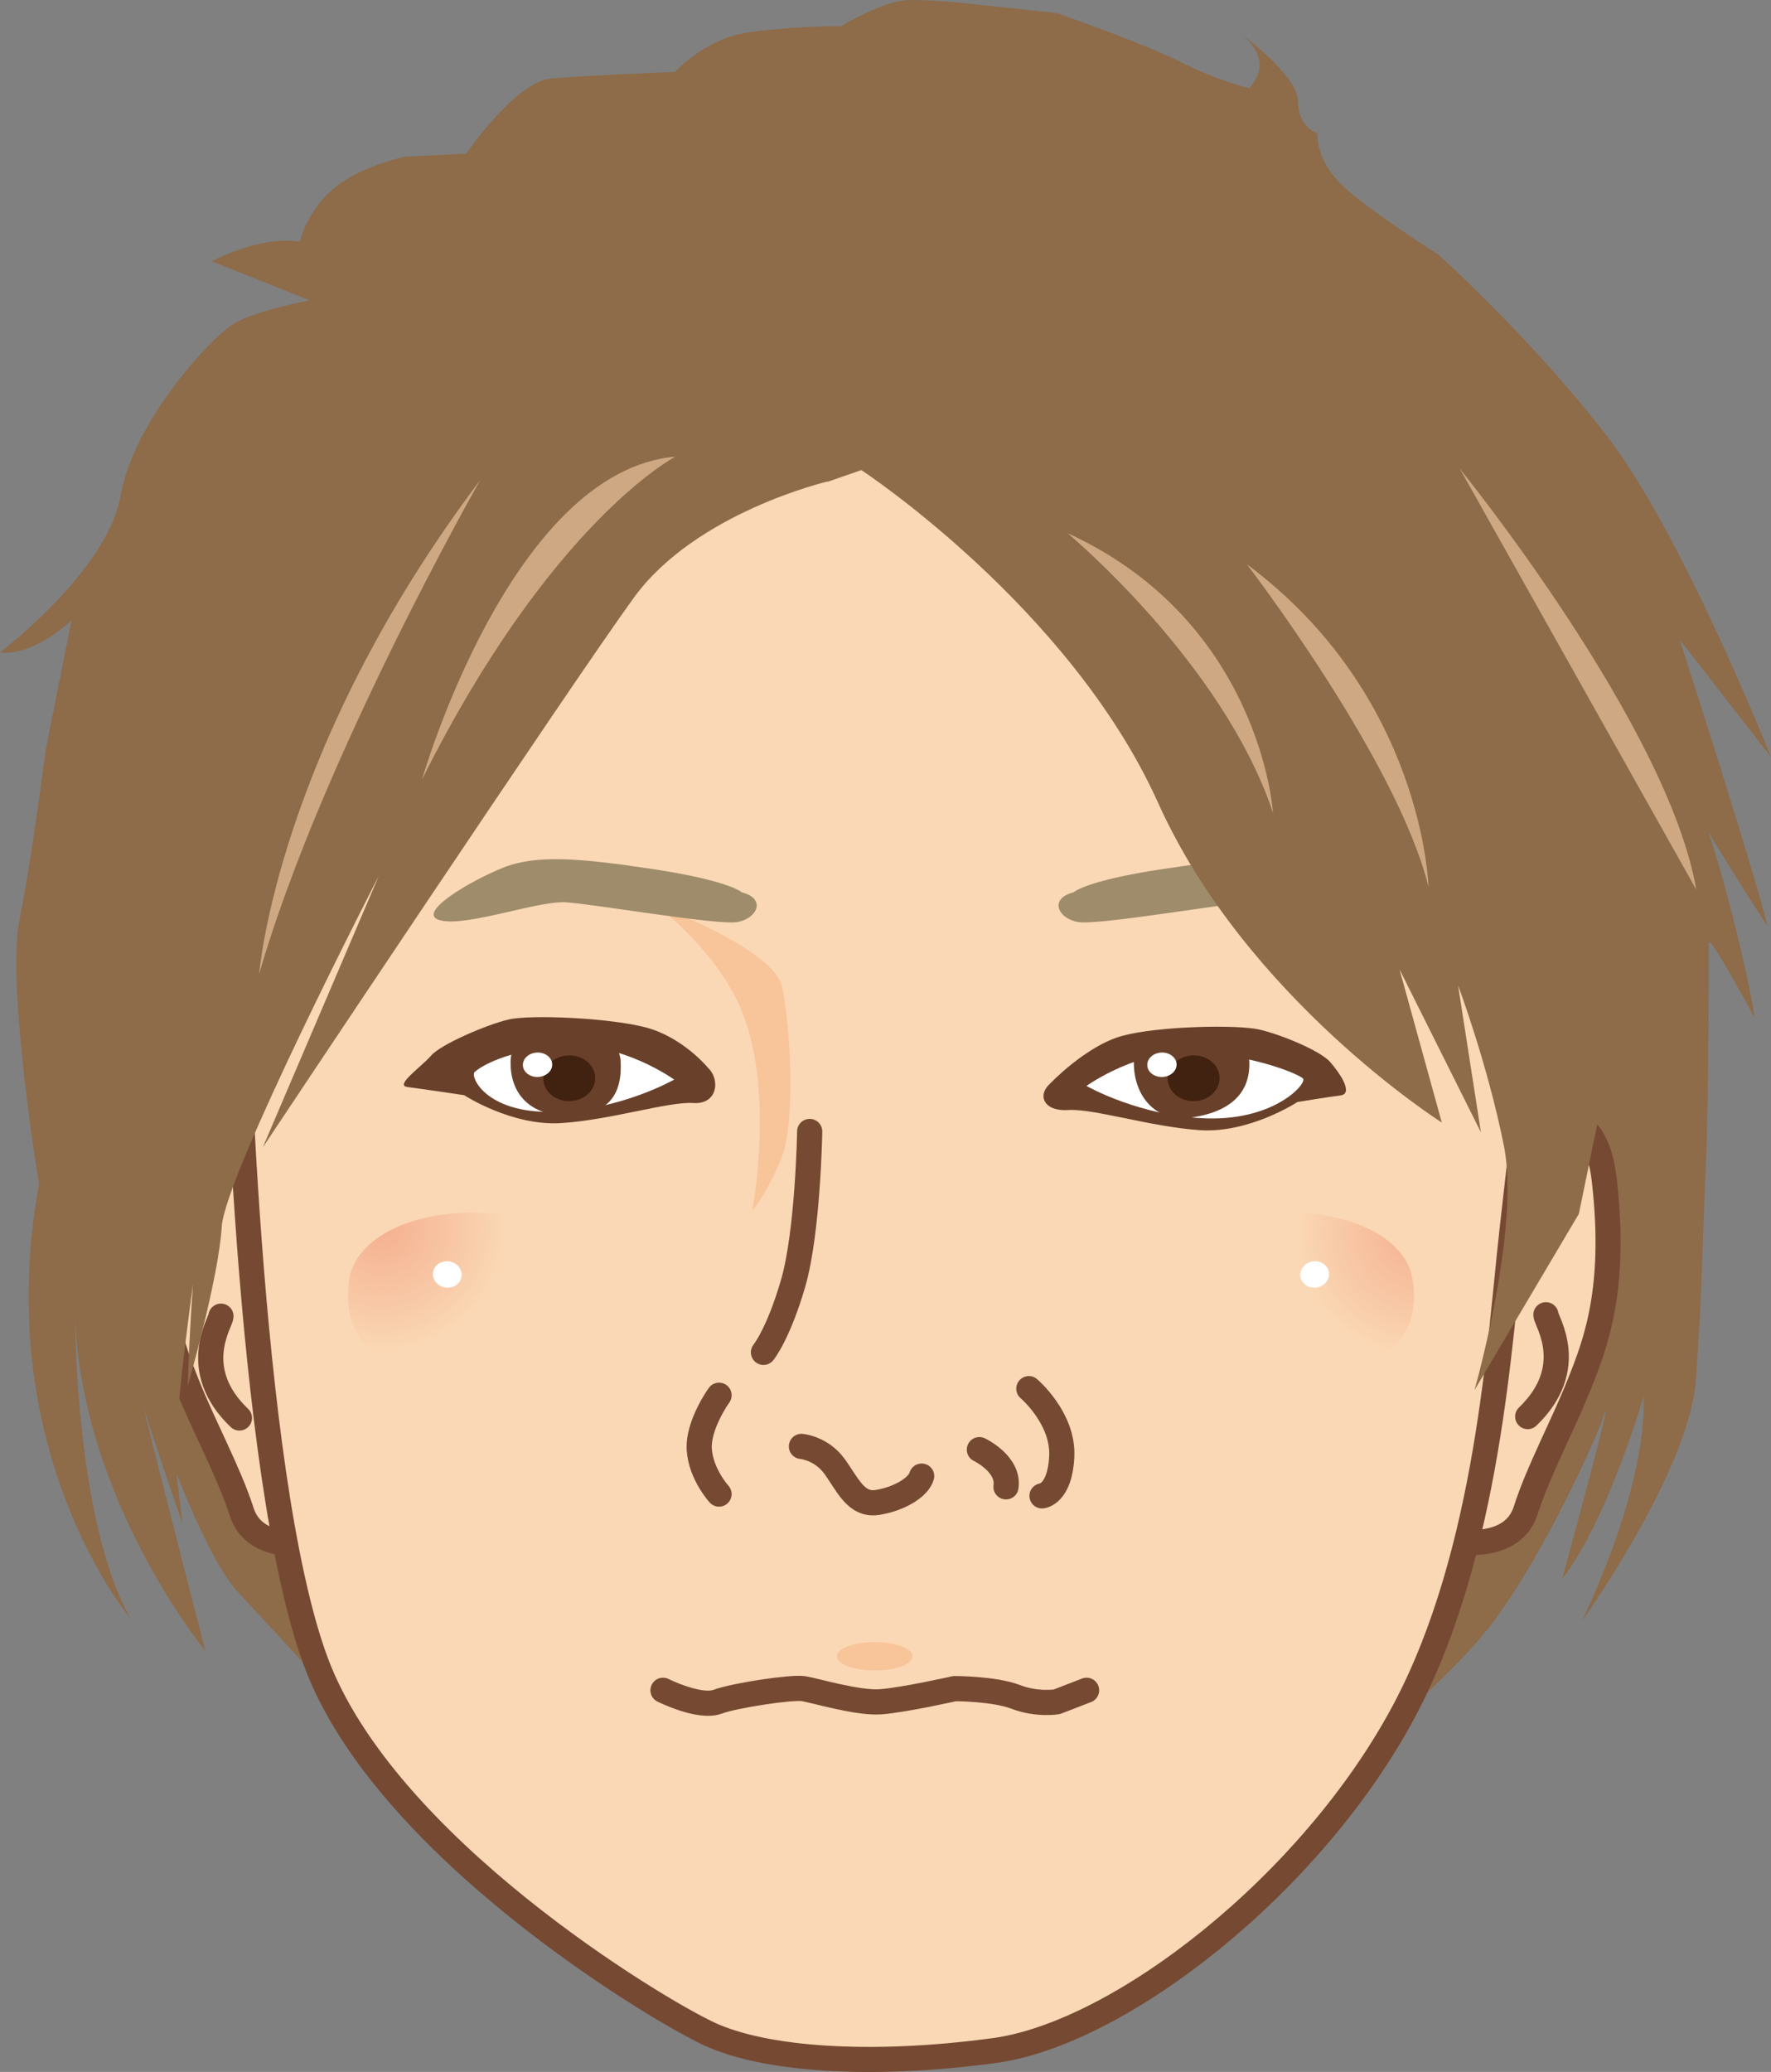 <?xml version="1.0" encoding="UTF-8"?><svg id="_レイヤー_2" xmlns="http://www.w3.org/2000/svg" xmlns:xlink="http://www.w3.org/1999/xlink" viewBox="0 0 137.14 160.39"><rect x="0" y="0" width="137.14" height="160.39" fill="#808080" stroke="none"/><defs><style>.cls-1,.cls-2,.cls-3{fill:none;}.cls-4{fill:#f8c499;}.cls-5{fill:#8e6b49;}.cls-2{stroke-width:1.95px;}.cls-2,.cls-3{stroke:#764932;stroke-linecap:round;stroke-linejoin:round;}.cls-3{stroke-width:1.94px;}.cls-6{fill:url(#_名称未設定グラデーション_2);}.cls-7{fill:#cda883;}.cls-8{clip-path:url(#clippath-1);}.cls-9{fill:#69412b;}.cls-10{fill:#fbd8b5;}.cls-11{fill:#fff;}.cls-12{fill:url(#_名称未設定グラデーション_2-2);}.cls-13{fill:#9e8c6b;}.cls-14{fill:#41210f;}.cls-15{clip-path:url(#clippath);}</style><clipPath id="clippath"><path class="cls-1" d="M27.04,99.09c-.57,3.72,1.07,7.44,10.45,8.5,6.38.72,12.43-2.12,13-5.84.57-3.73-4.59-6.68-10.94-7.65-1-.15-1.99-.23-2.94-.23-5.05,0-9.1,2.08-9.58,5.22"/></clipPath><radialGradient id="_名称未設定グラデーション_2" cx="2070.18" cy="888.66" fx="2070.18" fy="888.66" r="1.3" gradientTransform="translate(6628.18 -15248.91) rotate(90) scale(7.41)" gradientUnits="userSpaceOnUse"><stop offset="0" stop-color="#f5b090"/><stop offset=".82" stop-color="#f9d0ad"/><stop offset="1" stop-color="#fbd8b5"/></radialGradient><clipPath id="clippath-1"><path class="cls-1" d="M96.88,94.1c-6.35.97-11.5,3.92-10.93,7.65.57,3.72,6.62,6.56,13,5.84,9.38-1.06,11.02-4.78,10.45-8.5-.48-3.14-4.53-5.22-9.58-5.22-.95,0-1.94.07-2.94.23"/></clipPath><radialGradient id="_名称未設定グラデーション_2-2" cx="2862.38" cy="767.25" fx="2862.38" fy="767.25" r="1.3" gradientTransform="translate(21320.81 -5587.84) rotate(-180) scale(7.41 -7.41)" xlink:href="#_名称未設定グラデーション_2"/></defs><g id="_エフェクト説明"><path class="cls-5" d="M52.28,5.56s2.27-2.53,5.56-3.03c3.28-.51,7.32-.51,7.32-.51,0,0,3.28-2.02,5.3-2.02s4.29.25,4.29.25l7.07.76s6.57,2.27,9.6,3.79c3.03,1.52,5.3,2.02,5.3,2.02,0,0,2.27-2.02-.76-4.29,0,0,4.55,3.28,4.55,5.3s1.51,2.52,1.51,2.52c0,0-.25,2.27,2.53,4.55,2.78,2.27,6.82,4.8,6.82,4.8,0,0,7.32,6.57,13.13,14.14,5.81,7.58,12.63,24.75,12.63,24.75l-7.07-9.09s5.56,17.17,6.82,22.22c0,0-6.06-9.34-5.3-8.84.76.5,3.79,12.12,4.29,15.91,0,0-3.54-6.57-3.54-5.81s0,11.87-.25,17.43c-.25,5.56-.25,9.35-.76,16.42-.51,7.07-8.84,18.69-8.84,18.69,0,0,5.05-10.1,4.8-17.43,0,0-2.78,9.6-6.31,14.14,0,0,4.64-16.94,3.03-12.12-.25.76-4.04,9.6-8.34,15.41-4.29,5.81-17.43,15.91-17.43,15.91l-68.19-5.56s-8.08-8.84-11.62-12.63c-3.53-3.79-8.33-19.45-8.33-18.69s5.81,23.24,5.81,23.24c0,0-9.6-11.62-10.1-26.01,0,0,0,15.91,4.29,23.49,0,0-10.86-12.88-7.07-33.59,0,0-2.53-15.41-1.51-20.46,1.01-5.05,2.02-13.13,2.02-13.13l2.02-10.1s-2.78,2.78-5.56,2.53c0,0,8.33-6.31,9.34-12.12,1.01-5.81,7.07-12.37,8.84-13.38,1.77-1.01,5.81-1.77,5.81-1.77l-7.58-3.03s3.79-2.02,6.82-1.51c0,0,.5-2.27,2.53-4.04,2.02-1.77,5.56-2.53,5.56-2.53l4.8-.25s3.79-5.56,6.57-5.81c2.78-.25,9.6-.51,9.6-.51"/><path class="cls-10" d="M116.44,88.71s6.8-5.84,7.78,2.58c.98,8.42-.63,12.64-1.93,15.88-1.29,3.24-3.18,6.72-4.14,9.74-1.26,3.94-7.4,2.06-7.4,2.06l5.7-30.26Z"/><path class="cls-3" d="M116.44,88.71s6.8-5.84,7.78,2.58c.98,8.42-.63,12.64-1.93,15.88-1.29,3.24-3.18,6.72-4.14,9.74-1.26,3.94-7.4,2.06-7.4,2.06l5.7-30.26Z"/><path class="cls-10" d="M20.35,88.81s-6.81-5.83-7.77,2.6c-.96,8.43.66,12.64,1.96,15.88,1.3,3.24,3.2,6.71,4.17,9.73,1.26,3.94,7.41,2.04,7.41,2.04l-5.76-30.24Z"/><path class="cls-3" d="M20.35,88.81s-6.81-5.83-7.77,2.6c-.96,8.43.66,12.64,1.96,15.88,1.3,3.24,3.2,6.71,4.17,9.73,1.26,3.94,7.41,2.04,7.41,2.04l-5.76-30.24Z"/><path class="cls-10" d="M119.66,72.18s-1.6,14.58-2.57,23.01c-.96,8.43-1.81,24.93-8.33,37.2-7.17,13.49-22.05,25.04-31.77,26.35-9.72,1.31-17.82.67-22.03-1.27-4.21-1.94-25.19-14.57-30.49-28.8-5.46-14.68-6.22-53.78-6.22-53.78l12.27-38.89,32.71-14.94,31.12,9.69,25.32,41.45Z"/><path class="cls-3" d="M119.66,72.18s-1.6,14.58-2.57,23.01c-.96,8.43-1.81,24.93-8.33,37.2-7.17,13.49-22.05,25.04-31.77,26.35-9.72,1.31-17.82.67-22.03-1.27-4.21-1.94-25.19-14.57-30.49-28.8-5.46-14.68-6.22-53.78-6.22-53.78l12.27-38.89,32.71-14.94,31.12,9.69,25.32,41.45Z"/><path class="cls-2" d="M119.71,101.78c0,.47,2.53,4.09-1.41,7.88"/><path class="cls-2" d="M17.11,101.89c0,.47-2.52,4.1,1.43,7.88"/><path class="cls-9" d="M81.32,83.88s2.77-2.92,5.58-3.69c2.82-.77,8.96-.88,10.62-.49,1.66.38,4.74,1.64,5.51,2.54.77.9,1.79,2.43.77,2.56-1.02.13-3.33.51-3.33.51,0,0-3.71,2.43-7.55,2.18-3.84-.26-8.27-1.69-10.19-1.56-1.92.13-2.43-1.15-1.41-2.05"/><path class="cls-11" d="M84.13,84.07s4.08-2.96,8.68-2.62c4.59.34,7.69,1.69,8.08,2.03.38.34-2.08,3.21-7.31,3.1-5.23-.11-9.44-2.51-9.44-2.51"/><path class="cls-9" d="M54.78,82.61s-1.91-2.3-4.72-3.06c-2.82-.76-9-1.02-10.66-.63-1.66.38-5.25,1.91-6.02,2.8-.77.89-2.85,2.3-1.83,2.43,1.02.13,4.39.63,4.39.63,0,0,3.71,2.42,7.55,2.16,3.84-.25,8.27-1.68,10.19-1.55,1.92.13,2.12-1.88,1.1-2.77"/><path class="cls-11" d="M52.21,83.58s-4.02-2.94-8.61-2.6c-4.59.34-6.45,1.66-6.84,2-.38.34.84,3.21,6.07,3.09,5.23-.11,9.38-2.5,9.38-2.5"/><path class="cls-13" d="M83.11,69.09s.89-.89,6.76-1.79c5.87-.89,9.19-1.15,11.74-.13,2.55,1.02,6.89,3.57,4.85,4.08-2.04.51-7.53-1.53-9.7-1.4s-11.74,1.79-13.27,1.53c-1.53-.25-2.3-1.79-.38-2.3"/><path class="cls-2" d="M55.68,108.01s-1.66,2.3-1.53,4.21c.13,1.91,1.53,3.44,1.53,3.44"/><path class="cls-2" d="M62.06,111.97s1.53.13,2.55,1.53c1.02,1.4,1.66,3.06,3.32,2.81,1.66-.26,3.19-1.15,3.44-2.04"/><path class="cls-2" d="M75.84,112.22s2.32,1.1,2.06,2.88"/><path class="cls-2" d="M79.67,107.5s2.68,2.27,2.55,5.23c-.13,2.95-1.53,3.07-1.53,3.07"/><path class="cls-4" d="M50.97,70.22c-.42-.31,8.95,3.21,9.58,6.14.64,2.93,1.15,10.59-.13,13.53-1.28,2.94-2.17,3.83-2.17,3.83,0,0,1.89-9.8-1.09-16.1-1.8-3.8-5.25-6.7-6.2-7.4"/><path class="cls-2" d="M62.7,87.59s-.13,7.78-1.28,11.74c-1.15,3.96-2.3,5.36-2.3,5.36"/><path class="cls-2" d="M51.34,130.85s2.81,1.4,4.21.89c1.4-.51,5.74-1.15,6.64-1.02.89.13,4.21,1.15,6,1.02,1.79-.13,5.74-1.02,5.74-1.02,0,0,3.06,0,4.72.64,1.66.64,3.19.38,3.19.38l2.3-.89"/><path class="cls-5" d="M64.06,37.28s-10.18,2.39-14.97,8.98c-4.79,6.58-28.74,42.56-28.74,42.56l8.98-21.01s-11.91,23.12-12.16,27.16c-.25,4.04-2.63,12.32-2.63,12.32,0,0,.36-14.34,2.13-19.64,0,0-3.54,22.23-3.03,26.27l.5,4.04s-4.55-12.88-5.3-17.17c-.76-4.29,3.54-49.5,3.54-49.5l13.39-25.51s35.86-13.64,36.62-13.64,29.3,7.07,29.3,7.07l20.21,18.44,15.41,31.82-5.05,24.5-8.08,13.64s3.56-12.52,2.28-18.89c-1.27-6.37-3.55-12.43-3.55-12.43l1.77,11.37-6.31-12.63,3.28,11.87s-15.15-9.6-21.97-24.75c-6.82-15.15-22.98-25.76-22.98-25.76l-2.62.91Z"/><g class="cls-15"><rect class="cls-6" x="29.76" y="87.84" width="18" height="26.5" transform="translate(-67.04 124.09) rotate(-81.29)"/></g><path class="cls-11" d="M35.74,98.83c-.08.56-.65.93-1.26.84-.61-.09-1.03-.62-.95-1.18.08-.56.65-.93,1.26-.84.61.09,1.03.62.95,1.18"/><g class="cls-8"><rect class="cls-12" x="84.43" y="92.09" width="26.5" height="18" transform="translate(-14.19 15.96) rotate(-8.71)"/></g><path class="cls-11" d="M100.7,98.83c.09.56.65.93,1.26.84.61-.09,1.03-.62.95-1.18-.09-.56-.65-.93-1.26-.84-.61.09-1.03.62-.95,1.18"/><path class="cls-7" d="M52.3,35.35s-9.63,5-19.62,24.99c0,0,6.85-23.88,19.62-24.99"/><path class="cls-7" d="M37.19,37.16s-12.28,21.5-17.12,38.23c0,0,1.35-17.31,17.12-38.23"/><path class="cls-7" d="M82.66,41.27s12.03,10,15.92,21.66c0,0-.93-14.81-15.92-21.66"/><path class="cls-7" d="M96.55,43.68s11.66,15.18,14.07,24.99c0,0-.37-14.81-14.07-24.99"/><path class="cls-7" d="M113.04,36.28s16.16,19.93,18.31,32.58l-18.31-32.58Z"/><path class="cls-13" d="M57.46,69.09s-.89-.89-6.76-1.79c-5.87-.89-9.19-1.15-11.74-.13-2.55,1.02-6.89,3.57-4.85,4.08,2.04.51,7.53-1.53,9.7-1.4s11.74,1.79,13.27,1.53c1.53-.25,2.3-1.79.38-2.3"/><path class="cls-4" d="M70.66,128.22c0,.61-1.31,1.1-2.93,1.1s-2.93-.49-2.93-1.1,1.31-1.1,2.93-1.1,2.93.49,2.93,1.1"/><path class="cls-9" d="M48.06,82.16c.13,2.54-.89,4.25-4.34,4.19-2.36-.04-4.11-1.37-4.18-3.92-.07-2.53,1.74-2.15,4.1-2.22,2.35-.07,4.33.09,4.42,1.96"/><path class="cls-14" d="M46.09,83.41c.03.98-.84,1.8-1.96,1.83-1.11.03-2.03-.73-2.06-1.71-.03-.98.85-1.8,1.96-1.83,1.11-.03,2.03.73,2.06,1.71"/><path class="cls-11" d="M42.76,82.39c.02.52-.48.96-1.11.98-.63.02-1.15-.39-1.16-.91-.02-.52.48-.96,1.11-.98.62-.02,1.15.39,1.16.91"/><path class="cls-9" d="M96.74,82.11c.13,2.67-1.7,4.04-4.63,4.42-2.45.32-4.24-1.47-4.31-4.14-.08-2.66,1.94-2.2,4.41-2.28,2.47-.08,4.42.04,4.52,2"/><path class="cls-14" d="M94.44,83.41c.03.98-.84,1.8-1.96,1.83-1.11.03-2.03-.73-2.06-1.71-.03-.98.85-1.8,1.96-1.83,1.11-.03,2.03.73,2.06,1.71"/><path class="cls-11" d="M91.11,82.39c.02.52-.48.96-1.11.98-.63.02-1.15-.39-1.16-.91-.02-.52.48-.96,1.11-.98.62-.02,1.15.39,1.16.91"/></g></svg>